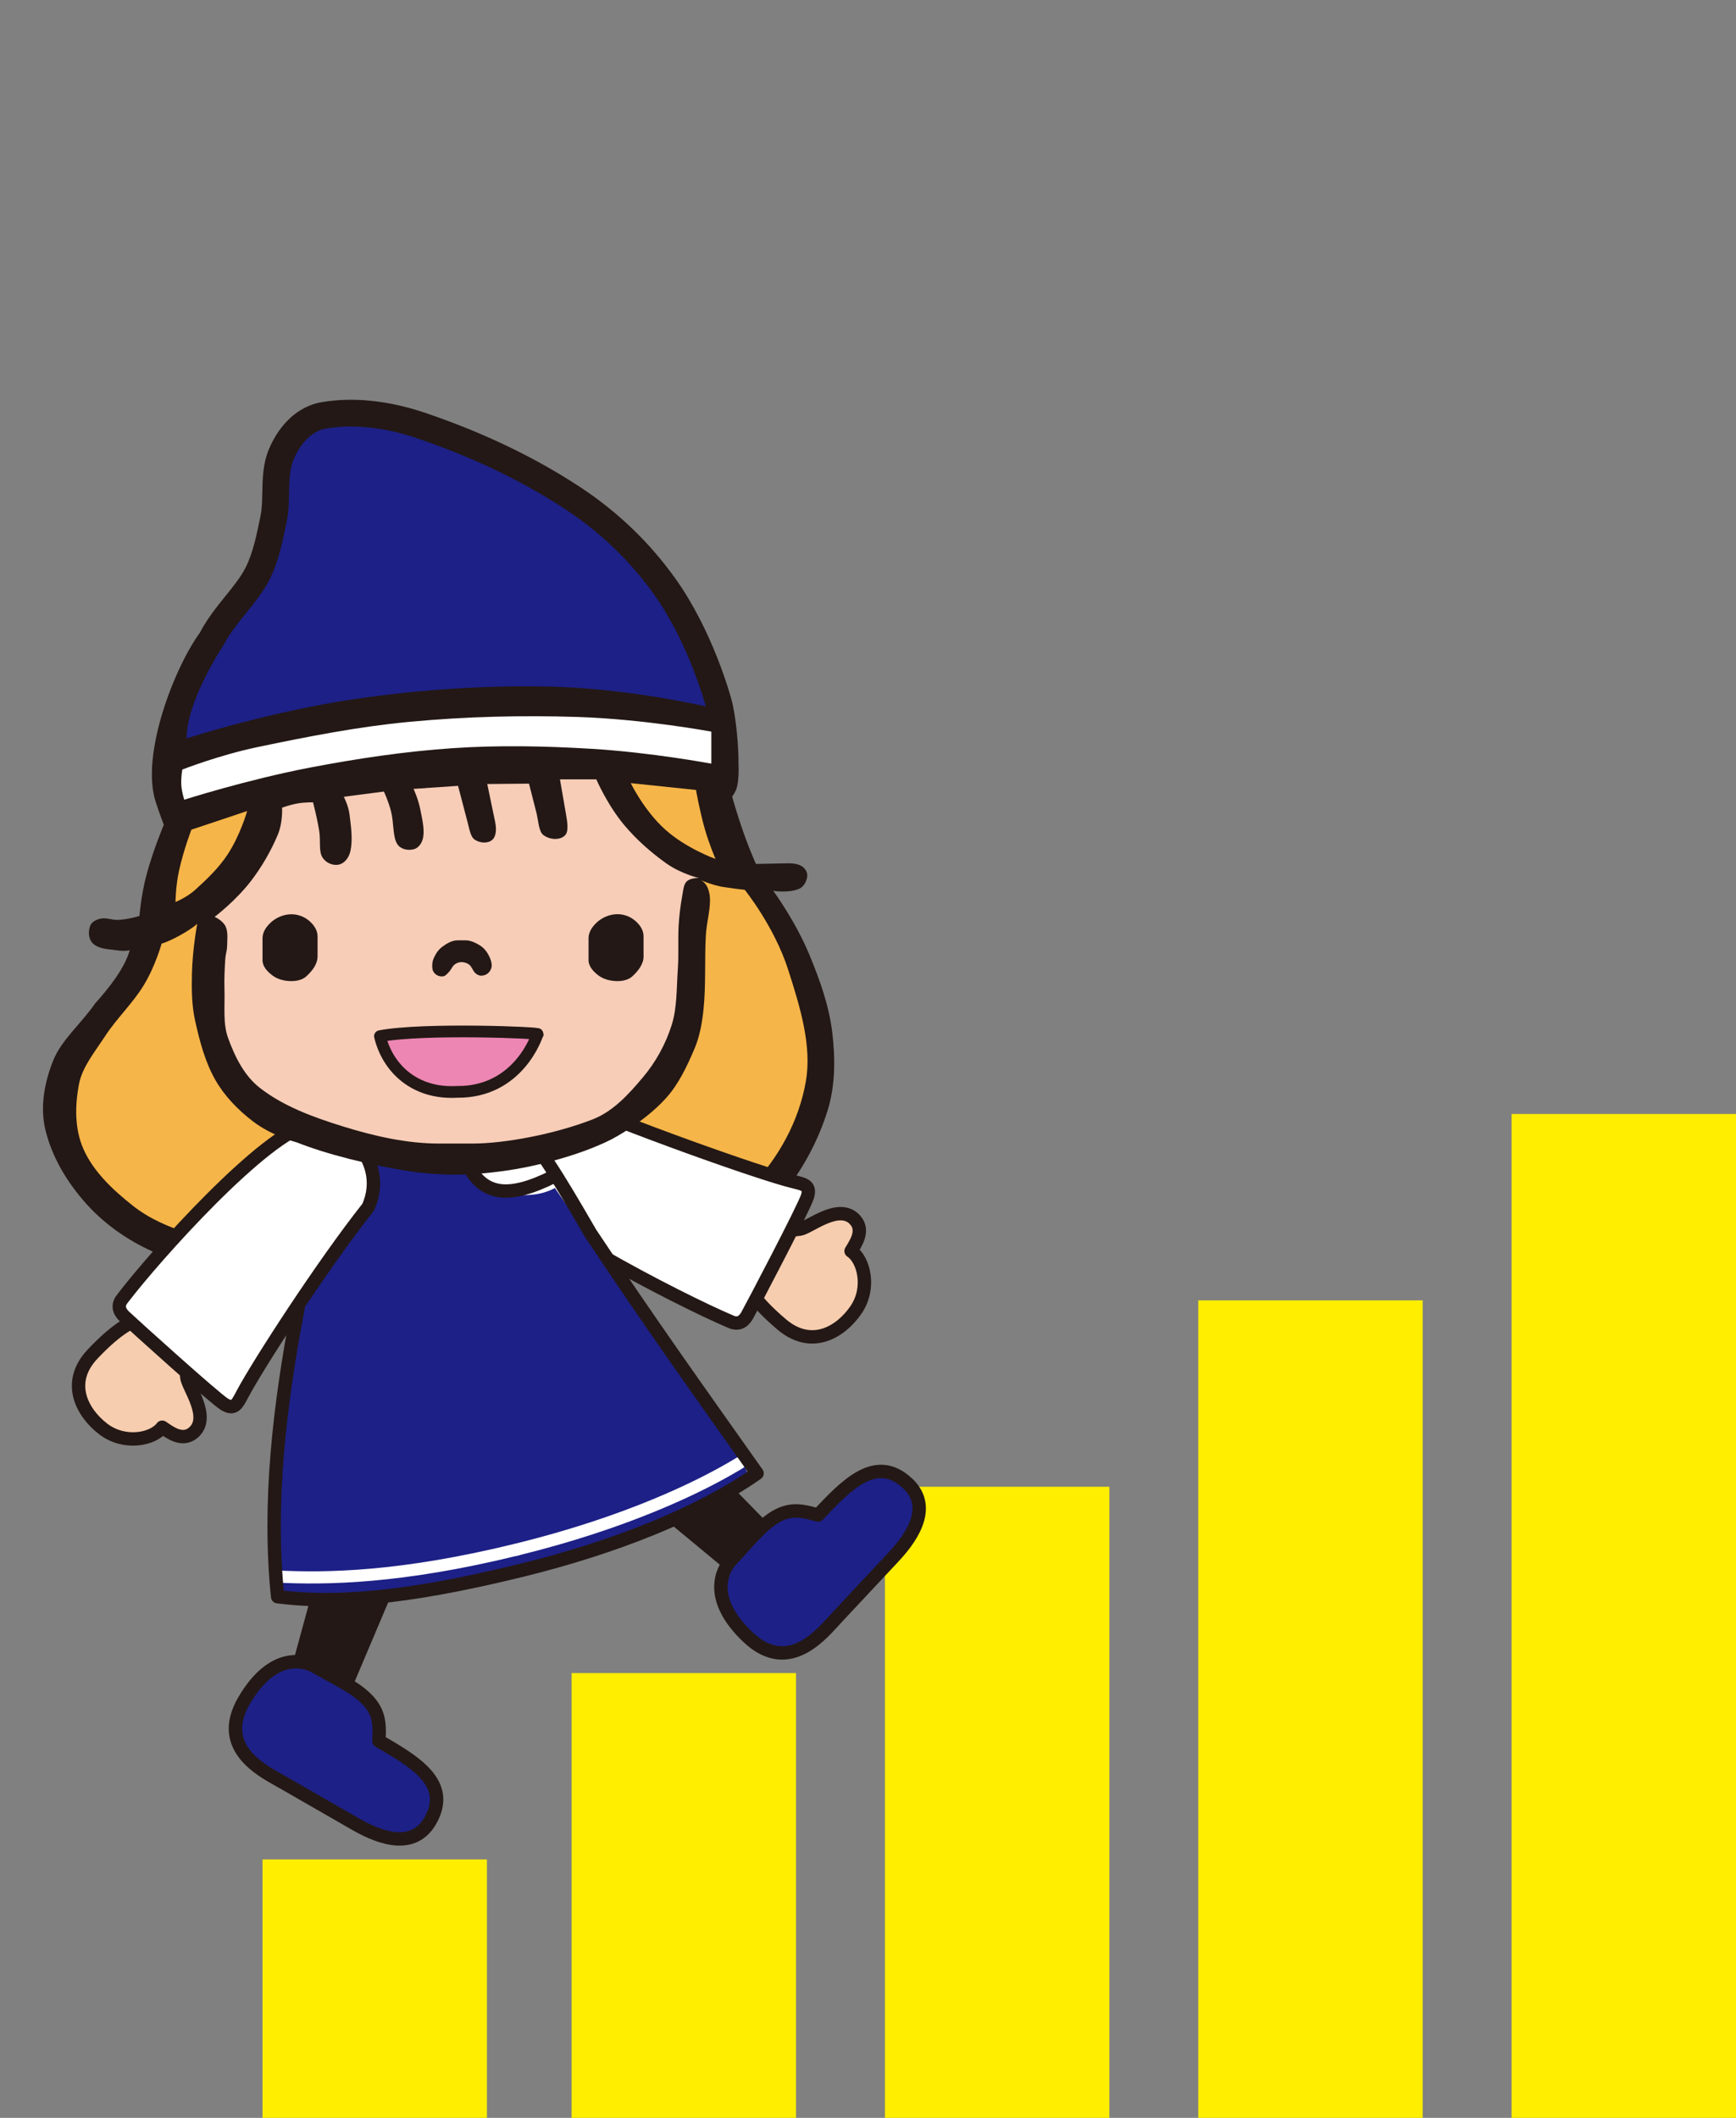 <?xml version="1.0" encoding="UTF-8"?>
<svg id="_レイヤー_2" data-name="レイヤー 2" xmlns="http://www.w3.org/2000/svg" width="410" height="500" viewBox="0 0 410 500">
  <rect x="0" y="0" width="410" height="500" fill="#808080" stroke="none"/>
  <defs>
    <style>
      .cls-1, .cls-2, .cls-3, .cls-4, .cls-5, .cls-6, .cls-7 {
        stroke-width: 0px;
      }

      .cls-1, .cls-8 {
        fill: #1d2086;
      }

      .cls-9 {
        stroke: #fff;
        stroke-width: 2.87px;
      }

      .cls-9, .cls-8, .cls-10, .cls-11, .cls-12, .cls-13 {
        stroke-linejoin: round;
      }

      .cls-9, .cls-8, .cls-10, .cls-11, .cls-13 {
        stroke-linecap: round;
      }

      .cls-9, .cls-3, .cls-11 {
        fill: none;
      }

      .cls-2 {
        fill: #231815;
      }

      .cls-8, .cls-10, .cls-11, .cls-12, .cls-13 {
        stroke: #231815;
      }

      .cls-8, .cls-10, .cls-11, .cls-13 {
        stroke-width: 3.16px;
      }

      .cls-4, .cls-13 {
        fill: #fff;
      }

      .cls-10 {
        fill: #f7cdaf;
      }

      .cls-5 {
        fill: #f6b549;
      }

      .cls-6 {
        fill: #fe0;
      }

      .cls-12 {
        fill: #ed86b3;
        stroke-width: 2.77px;
      }

      .cls-7 {
        fill: #f7cdb8;
      }
    </style>
  </defs>
  <g id="_レイヤー_1-2" data-name="レイヤー 1">
    <g>
      <g>
        <rect class="cls-6" x="357" y="263" width="53" height="237"/>
        <rect class="cls-6" x="62" y="439" width="53" height="61"/>
        <rect class="cls-6" x="135" y="395" width="53" height="105"/>
        <rect class="cls-6" x="209" y="351" width="53" height="149"/>
        <rect class="cls-6" x="283" y="307" width="53" height="193"/>
      </g>
      <g>
        <g>
          <polygon class="cls-2" points="67.61 398.26 81.06 403.38 93.36 374.34 74.78 372.01 67.61 398.26"/>
          <path class="cls-8" d="M101.58,429.93c5.21-8.97-3.8-14.1-12.09-18.92.21-4.68.21-7.9-5.23-11.84-2.41-1.75-7.09-4.12-9.74-5.66-2.65-1.54-10.13-3.6-16.89,8.01s5.22,16.97,9.32,19.36c4.1,2.38,12.09,6.92,16.71,9.6,4.61,2.68,13.55,6.97,17.92-.55Z"/>
        </g>
        <path class="cls-2" d="M182.63,210.32s5.19,7.07,8.47,14.95c2.51,6.01,4.7,12.15,5.46,18.47.74,6.2.72,12.5-1.06,18.3-2.24,7.27-5.93,14.12-10.74,20.02-3.85,4.72-8.88,8.79-14.71,11.21-20.42,8.48-37.57,8.65-58.76,8.65-38.68,0-65.25-1.34-73.91-5.87-6.38-2.66-12.22-6.59-16.83-11.66-4.67-5.15-8.31-11.24-9.85-17.74-1.24-5.25-.26-10.95,1.84-16.21,1.94-4.92,6.64-8.76,9.94-13.56,3.1-3.41,6.99-8.29,8.16-12.55,1.73-8.21,8.98-19.32,17.82-26.57,8.84-7.25,30.6-18.36,58.02-18.36,35.59,0,60.07,8.84,76.16,30.92Z"/>
        <path class="cls-5" d="M175.84,210.01s7.01,8.66,10.29,18.89c2.9,9,5.64,18.05,4.19,26.42-1.63,9.34-6.45,18.18-13.17,25.04-8.27,8.46-22.23,11.1-22.23,11.1-8.32,2.57-30.52,4.25-44.48,4.25-29.26,0-52.64-.34-65.4-4.36-4.9-1.54-9.7-3.54-13.7-6.72-4.86-3.84-9.34-8.14-11.64-13.37-2.05-4.63-2.05-10.12-1.03-15.37.78-4.01,3.72-7.55,6.23-11.38,2.73-4.16,6.46-7.66,9.02-11.86,2.79-4.56,4.25-9.88,4.25-9.88,4.71-19.65,33.01-36.44,67.21-37.69,34.2-1.25,56.97,10.38,70.46,24.93Z"/>
        <g>
          <path class="cls-10" d="M201.91,287.98c2.38,2.53.09,5.7-.91,7.38,2.98,1.96,4.75,8.66,1.15,13.9-3.6,5.25-10.48,9.39-17.52,3.43-7.04-5.96-8.06-9.07-9.27-10.8-1.21-1.73,4.14-9.7,6.35-10.65,2.2-.94,4.96-.72,7.22-1.06,2.25-.34,9.14-6.31,12.98-2.22Z"/>
          <path class="cls-13" d="M187.36,278.97c2.67.64,4.11.95,3.34,3.53-.78,2.58-13.09,26.02-14.22,28.02-1.13,2-2.56,2.19-4.14,1.41-11.28-4.77-51.6-25.29-56.3-35.18l15.58-18.16c15.82,7.06,48.14,18.55,55.75,20.38Z"/>
        </g>
        <polygon class="cls-2" points="174.43 373.08 184.32 362.63 162.24 340.11 149.18 352.17 174.43 373.08"/>
        <path class="cls-8" d="M214.38,350.25c-7.54-7.13-14.6.48-21.18,7.44-4.51-1.27-7.64-2.02-12.72,2.38-2.25,1.95-5.63,5.96-7.74,8.18-2.11,2.23-5.83,9.04,3.93,18.27,9.76,9.23,17.72-1.19,20.98-4.64,3.26-3.45,9.5-10.19,13.17-14.07,3.67-3.88,9.88-11.6,3.56-17.57Z"/>
        <g>
          <path class="cls-1" d="M119.69,262.01c5.33,10.51,11.91,19,19.77,30.73,14.8,18.69,29.61,36.28,37.78,56.84-13.66,9.55-32.16,15.8-54.01,21.16-21.85,5.36-41.14,8.38-57.66,6.24-2.27-22,.38-44.97,4.86-68.39-.99-13.53-.22-22.89,5.63-35.87l43.63-10.7Z"/>
          <path class="cls-4" d="M109.22,273.67s3.31,5.41,5.74,6.67c2.43,1.26,11.22,3.61,17.1-.49l-7.68-12.95-15.16,6.77Z"/>
          <path class="cls-11" d="M110.75,275.46c3.61,6.74,9.5,7.55,19.88,2.35"/>
          <path class="cls-9" d="M65.58,372.21c11.33.55,28.88.4,56.46-6.37"/>
          <path class="cls-9" d="M174.68,345.4c-9.17,5.58-26.68,14.07-52.64,20.44"/>
          <path class="cls-11" d="M119.69,262.01c7.53,8.34,11.51,14.87,19.77,29.13,13.85,20.84,25.35,36.94,39.34,56.7-13.66,9.55-33.72,17.52-55.57,22.88-21.85,5.36-41.14,8.38-57.66,6.24-2.27-22,.38-44.97,4.86-68.39-.99-13.53-.22-22.89,5.63-35.87l43.63-10.7Z"/>
        </g>
        <g>
          <path class="cls-10" d="M45.63,338.26c-2.66,2.23-5.7-.22-7.32-1.31-2.12,2.87-8.91,4.27-13.95.4-5.04-3.88-8.81-10.98-2.48-17.68,6.33-6.7,9.5-7.55,11.29-8.67,1.79-1.11,9.46,4.66,10.29,6.92.82,2.25.44,4.99.66,7.26.22,2.27,5.81,9.47,1.51,13.08Z"/>
          <path class="cls-13" d="M86.96,285c-10.77,13.58-26.07,37.25-29.72,44.17-1.28,2.43-1.94,3.75-4.24,2.36-2.3-1.39-21.96-19.14-23.61-20.73-1.65-1.59-1.49-3.02-.34-4.37,7.42-9.74,33.46-38.94,44.2-41.04,6.29-1.85,18.93,7.73,13.72,19.6Z"/>
        </g>
        <path class="cls-2" d="M170.54,209.37c-2.71-.54-4.99-1.56-4.99-1.56,1.1.63,1.77,1.6,2.08,3.67.31,2.89-.76,6.11-.93,9.39-.31,5.77.04,11.58-.53,17.29-.33,3.22-.89,6.43-2.12,9.37-1.83,4.3-3.84,8.55-6.88,11.86-5.3,5.8-12.84,9.64-12.84,9.64-7.77,3.92-19.22,6.81-27.56,7.7,0,0-4.67.6-9.37.6s-9.28-.6-9.28-.6c-10.75-1.58-21.18-4.31-27.99-7.01,0,0-5.89-1.52-10.38-4.97-3.55-2.71-6.71-5.97-8.89-9.78-2.42-4.25-3.72-9.18-4.81-14.13-.78-3.58-.81-7.31-.72-11.03.14-5.86,1.25-11.7,1.25-11.7-1.89,1.7-6.49,4.16-8.41,4.66-2.65.89-4.95,1.47-7.56,1.57-1.6.38-3.18-.06-4.8-.21-1.65-.15-3.22-.6-4.07-1.6-.84-1.03-.94-2.62-.44-3.95.32-.91,1.39-1.48,2.53-1.72,1.26-.26,2.77.42,4.24.31,2.44-.15,4.86-.92,4.86-.92,0,0,.4-4.95,1.66-9.68,1.63-6.04,4.1-11.85,4.1-11.85,0,0-1.07-2.75-1.93-5.44-3.56-11.03,4.34-31.52,10.44-39.9h0c1.72-3.3,3.94-6.04,6.07-8.69,1.85-2.29,3.6-4.46,4.71-6.64,1.77-3.49,2.64-7.77,3.56-12.31.34-1.66.37-3.51.41-5.47.06-3.22.13-6.86,1.59-10.29,2.57-6.06,7.05-10.08,12.3-11.01,7.43-1.29,15.86-.44,24.43,2.45,13.67,4.61,26.04,10.53,36.75,17.58,8.88,5.84,16.47,13.13,22.55,21.68,8.88,12.46,13.01,27.82,13.18,28.47,1.15,4.23,1.73,11.8,1.66,15.1.09,1.77.05,3.57-.29,5.28-.26,1.35-1.21,2.55-1.21,2.55,0,0,1.23,4.39,2.76,8.68,1.27,3.65,2.86,7.21,2.86,7.21l7.43-.15c1.29-.03,2.56.13,3.49.74.8.56,1.33,1.51,1.19,2.42-.18,1.23-.86,2.42-1.97,2.89-2.55,1.04-6.07.44-6.07.44-3.59.2-7.82-.28-12.08-.95Z"/>
        <path class="cls-5" d="M58.36,191.48l-13.16,4.4s-1.84,4.77-2.92,9.69c-.8,3.61-.83,7.38-.83,7.38,0,0,2.68-1.07,4.72-2.93,2.8-2.54,5.51-5.15,7.54-8.22,3.08-4.67,4.66-10.32,4.66-10.32"/>
        <path class="cls-5" d="M164.38,186.5l-15.41-1.61s3.15,6.5,8.15,10.97c5.01,4.49,11.87,6.93,11.87,6.93,0,0-1.51-3.48-2.54-7.11-1.28-4.52-2.07-9.19-2.07-9.19"/>
        <path class="cls-4" d="M168,180v-7.27s-15.71-2.94-31.51-3.46c-13.28-.43-26.59-.1-39.82,1.15-12.05,1.13-23.99,3.48-35.9,5.97-9.02,1.89-17.71,5.29-17.71,5.29,0,0-.35,1.84-.24,3.67.11,1.72.7,3.45.7,3.45,0,0,14.65-4.69,29.67-7.58,11.2-2.14,22.48-3.83,33.83-4.59,10.85-.73,21.73-.5,32.59.15,14.24.85,28.38,3.51,28.38,3.51"/>
        <path class="cls-1" d="M44.06,174.34s19.99-6.49,40.5-9.41c15.03-2.15,30.22-3.17,45.36-2.83,18.44.42,36.77,4.67,36.77,4.67,0,0-3.9-14.76-12.22-26.43-5.62-7.89-12.73-14.71-20.89-20.07-10.87-7.16-22.9-12.69-35.3-16.87-7.08-2.39-14.57-3.39-21.32-2.22-3.46.61-6.08,3.67-7.6,7.27-1.71,4.03-.6,9.47-1.61,14.46-.98,4.86-1.96,9.72-4.13,14-2.79,5.47-7.91,9.84-10.82,15.38-4.26,6.64-8.73,15.6-8.74,22.05Z"/>
        <g>
          <path class="cls-7" d="M157.51,203.94c-3.72-2.64-7.18-5.69-10.1-9.17-4.01-4.79-6.57-10.77-6.57-10.77h-8.59l1.38,7.96c.39,2.19.72,4.4-.21,5.28-1.18,1.17-3.54,1.06-5.08-.09-1.06-.81-1.13-2.94-1.58-4.98l-1.82-7.16-9.86.09,1.86,8.94c.37,1.71.24,3.47-.7,4.26-1.03.88-2.88.79-4.17-.1-.93-.65-1.17-2.32-1.6-3.93l-2.29-8.74-10.51.72s1.07,2.28,1.56,4.68c.46,2.32,1.03,4.61.73,6.65-.21,1.38-1.07,2.61-2.2,2.91-1.47.39-3.19,0-3.96-1.25-1.09-1.81-.74-4.88-1.45-7.69-.61-2.4-1.68-4.67-1.68-4.67l-9.47,1.23s1.09,2.07,1.36,4.25c.37,2.96.77,5.92.21,8.53-.33,1.59-1.4,2.93-2.7,3.23-1.47.32-3.16-.4-3.97-1.78-.85-1.46-.34-3.92-.72-6.22-.56-3.37-1.45-6.69-1.45-6.69,0,0-1.81-.05-3.57.24-1.9.33-3.74,1.02-3.74,1.02,0,0,.22,3.5-1.04,6.45-1.64,3.88-3.77,7.55-6.35,10.91-3.63,4.71-8.54,8.41-8.54,8.41,0,0,2.01.87,2.64,2.37.55,1.31.35,2.98.3,4.67-.02.94-.36,1.87-.42,2.84-.15,2.39-.28,4.79-.2,7.17.13,4.02-.4,8.04.84,11.5,1.67,4.63,3.92,9.07,7.6,11.89,5.5,4.27,12.47,6.85,19.58,9.05,7.38,2.29,15.09,4.03,22.58,4.03h7.98c7.63,0,19.4-2.21,28.39-5.71,4.73-1.83,8.42-5.81,11.89-9.96,3.03-3.6,5.31-7.78,6.74-12.23,1.33-4.16,1.16-8.78,1.48-13.37.24-3.42-.01-6.87.19-10.28.14-2.31.43-4.62.84-6.9.24-1.29.32-2.63.99-3.36.93-.99,2.95-.87,2.95-.87,0,0-4.24-1.02-7.58-3.39ZM75,225.77c0,1.81-1.19,3.39-2.62,4.7-.92.87-2.32,1.18-3.7,1.16-1.54-.03-3.09-.42-4.27-1.29-1.3-.96-2.41-2.18-2.41-3.64v-5.19c0-1.52.96-2.87,2.18-3.92,1.23-1.04,2.82-1.68,4.44-1.74,1.53-.05,3.09.47,4.28,1.45,1.19.97,2.1,2.27,2.1,3.76v4.71ZM102.43,226.25c.45-1.05,1.08-2.01,1.95-2.67,1.14-.86,2.37-1.58,3.71-1.58h1.85c1.11,0,2.17.47,3.16,1.05.79.43,1.44,1.08,1.93,1.82.57.89,1.01,1.86,1.09,2.85.06.68-.21,1.37-.69,1.87-.43.48-1.09.74-1.75.77-.51.01-1-.25-1.42-.62-.59-.54-.83-1.5-1.42-1.97-.52-.41-1.17-.62-1.84-.63-.59,0-1.16.21-1.64.58-.53.4-.79,1.17-1.29,1.71-.43.45-.81.93-1.3,1.05-.57.13-1.21,0-1.71-.34-.49-.32-.84-.82-.93-1.4-.13-.84-.04-1.72.29-2.5ZM152,225.77c0,1.81-1.2,3.39-2.62,4.7-.93.87-2.31,1.18-3.69,1.16-1.55-.03-3.09-.42-4.29-1.29-1.28-.96-2.4-2.19-2.4-3.64v-5.2c0-1.52.96-2.87,2.18-3.93,1.24-1.04,2.82-1.68,4.43-1.74,1.55-.05,3.1.47,4.28,1.45,1.2.97,2.1,2.27,2.1,3.76v4.72Z"/>
          <path class="cls-12" d="M126.93,244.18s-4.29,13.78-19.05,13.6c-9.86.54-16.3-5.49-18.15-13.15,10.24-1.99,39.06-.78,37.2-.46Z"/>
        </g>
      </g>
      <rect class="cls-3" width="410" height="500"/>
    </g>
  </g>
</svg>